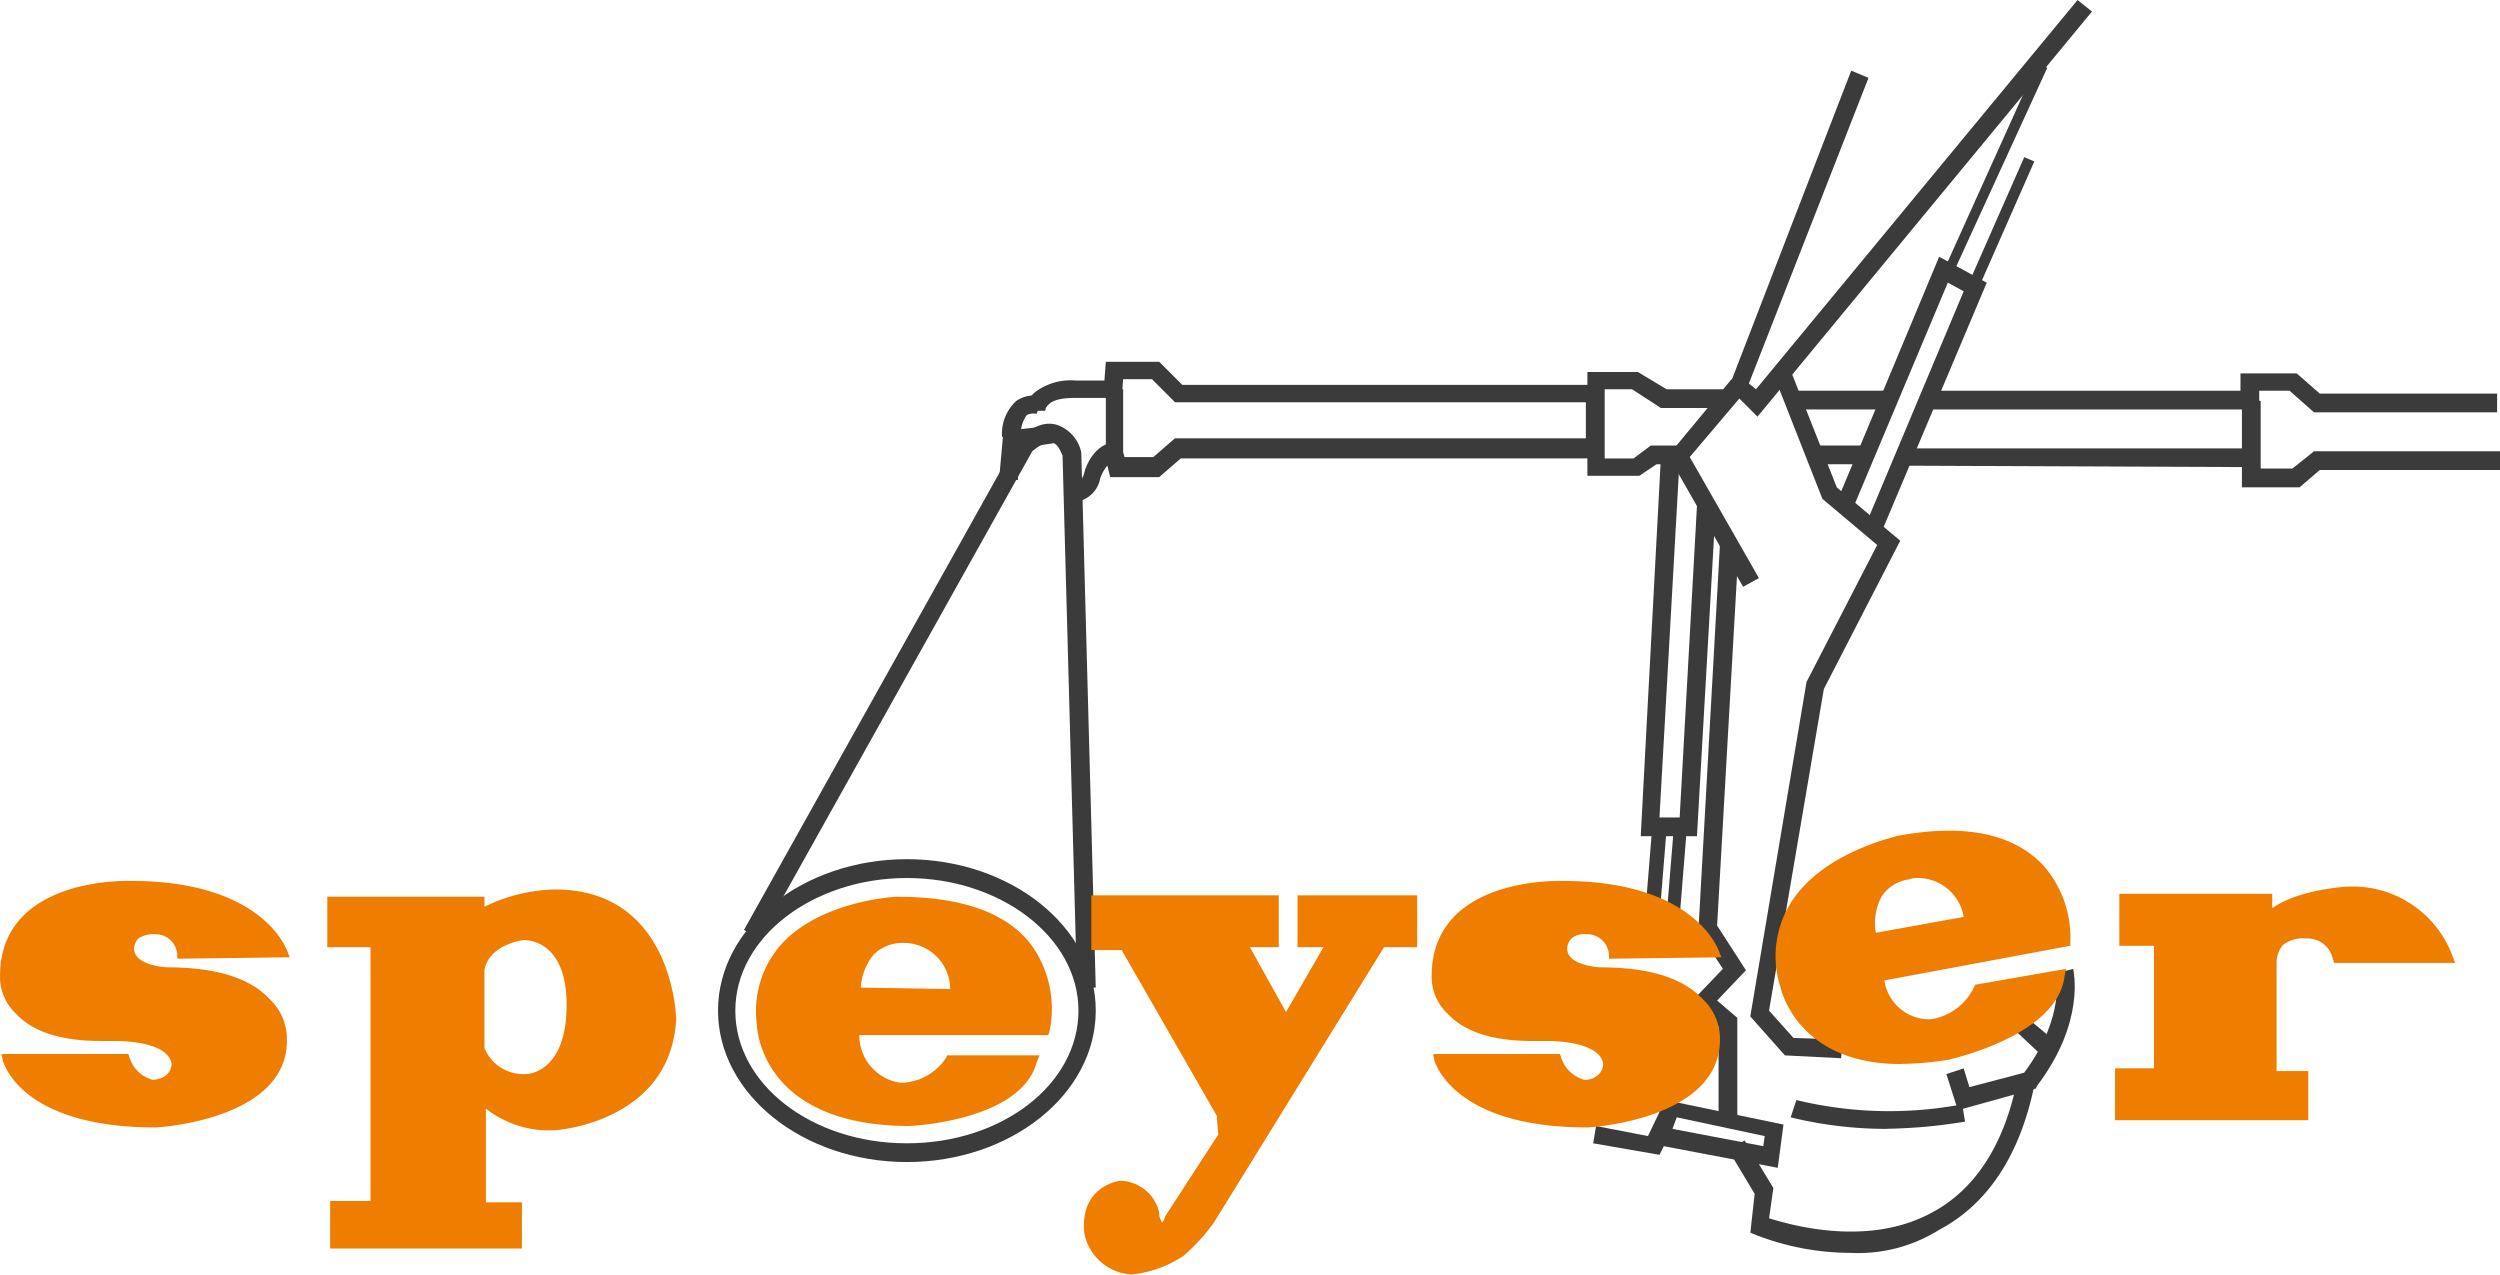 <svg xmlns="http://www.w3.org/2000/svg" width="175" height="89.215" viewBox="0 0 175 89.215">
  <g id="logo-speyser" transform="translate(-102.998 -94.5)">
    <g id="Groupe_813" data-name="Groupe 813" transform="translate(153.259 94.5)">
      <g id="Groupe_784" data-name="Groupe 784" transform="translate(85.783 4.441)">
        <path id="Tracé_420" data-name="Tracé 420" d="M238.406,113.735l-.606-.3L244.36,98.9l.706.3Z" transform="translate(-237.8 -98.9)" fill="#3b3b3b"/>
      </g>
      <g id="Groupe_785" data-name="Groupe 785" transform="translate(87.196 76.902)">
        <path id="Tracé_421" data-name="Tracé 421" d="M239.2,170.7" transform="translate(-239.2 -170.7)" fill="none"/>
      </g>
      <g id="Groupe_786" data-name="Groupe 786" transform="translate(75.287 77.508)">
        <path id="Tracé_422" data-name="Tracé 422" d="M227.4,171.3" transform="translate(-227.4 -171.3)" fill="none"/>
      </g>
      <g id="Groupe_787" data-name="Groupe 787" transform="translate(64.893 57.929)">
        <path id="Tracé_423" data-name="Tracé 423" d="M218.109,158.157l-1.009-.1.5-6.156,1.009.1Z" transform="translate(-217.1 -151.9)" fill="#3b3b3b"/>
      </g>
      <g id="Groupe_788" data-name="Groupe 788" transform="translate(66.406 57.929)">
        <path id="Tracé_424" data-name="Tracé 424" d="M219.508,158.157l-.908-.1.5-6.156.908.1Z" transform="translate(-218.6 -151.9)" fill="#3b3b3b"/>
      </g>
      <g id="Groupe_789" data-name="Groupe 789" transform="translate(87.701 11)">
        <path id="Tracé_425" data-name="Tracé 425" d="M240.406,114.18l-.706-.3,3.734-8.477.706.3Z" transform="translate(-239.7 -105.4)" fill="#3b3b3b"/>
      </g>
      <g id="Groupe_790" data-name="Groupe 790" transform="translate(70.746)">
        <path id="Tracé_426" data-name="Tracé 426" d="M224.918,123.666l-2.018-2.018,8.578-22.2,1.211.5-8.376,21.4.5.4L247.323,94.5l1.009.807Z" transform="translate(-222.9 -94.5)" fill="#3b3b3b"/>
      </g>
      <g id="Groupe_791" data-name="Groupe 791" transform="translate(66.507 26.542)">
        <path id="Tracé_427" data-name="Tracé 427" d="M223.948,135.333l-5.248-9.184,4.441-5.349,1.009.807-3.936,4.642,4.844,8.477Z" transform="translate(-218.7 -120.8)" fill="#3b3b3b"/>
      </g>
      <g id="Groupe_792" data-name="Groupe 792" transform="translate(68.122 38.047)">
        <path id="Tracé_428" data-name="Tracé 428" d="M223.529,172.367h-1.312v-6.358l-1.918-1.716,2.22-2.321-1.716-2.624,1.514-27.148,1.312.1-1.514,26.643,2.018,3.129-2.018,2.119,1.413,1.211Z" transform="translate(-220.3 -132.2)" fill="#3b3b3b"/>
      </g>
      <g id="Groupe_793" data-name="Groupe 793" transform="translate(61.259 77.003)">
        <path id="Tracé_429" data-name="Tracé 429" d="M226.418,175.543l-7.973-1.514-.3.606-4.642-.807.2-1.211,3.633.706,1.211-2.523,8.276,1.716-.4,3.028Zm-7.367-2.725,6.358,1.211.1-.706-6.156-1.312-.3.807Z" transform="translate(-213.5 -170.8)" fill="#3b3b3b"/>
      </g>
      <g id="Groupe_794" data-name="Groupe 794" transform="translate(70.746 75.691)">
        <path id="Tracé_430" data-name="Tracé 430" d="M231.478,181.51a18.42,18.42,0,0,1-6.56-1.211l-.5-.2.3-2.725-1.817-3.028,1.11-.706,2.018,3.33-.3,2.119c1.615.5,6.964,2.018,11.4-.4,3.028-1.615,5.046-4.743,5.954-9.184l1.211.3c-1.009,4.844-3.229,8.276-6.661,10.092a10.664,10.664,0,0,1-6.156,1.615Z" transform="translate(-222.9 -169.5)" fill="#3b3b3b"/>
      </g>
      <g id="Groupe_795" data-name="Groupe 795" transform="translate(85.985 67.819)">
        <path id="Tracé_431" data-name="Tracé 431" d="M238.807,171.59,238,169.067l1.211-.4.4,1.312,3.835-1.009c2.927-3.936,2.22-6.863,2.22-6.964l1.211-.3c0,.1.908,3.633-2.523,8.175l-.1.2-5.45,1.514Z" transform="translate(-238 -161.7)" fill="#3b3b3b"/>
      </g>
      <g id="Groupe_796" data-name="Groupe 796" transform="translate(90.829 71.251)">
        <path id="Tracé_432" data-name="Tracé 432" d="M244.516,167.623l-1.716-1.615.807-.908,1.817,1.514Z" transform="translate(-242.8 -165.1)" fill="#3b3b3b"/>
      </g>
      <g id="Groupe_797" data-name="Groupe 797" transform="translate(75.086 77.003)">
        <path id="Tracé_433" data-name="Tracé 433" d="M233.962,172.818a28.138,28.138,0,0,1-6.762-.807l.4-1.211a27.554,27.554,0,0,0,11.606.3l.2,1.211a36.477,36.477,0,0,1-5.45.5Z" transform="translate(-227.2 -170.8)" fill="#3b3b3b"/>
      </g>
      <g id="Groupe_798" data-name="Groupe 798" transform="translate(72.26 25.937)">
        <path id="Tracé_434" data-name="Tracé 434" d="M230.758,168.34l-3.936-.2-2.422-2.725L228.336,142l4.945-9.588-3.835-3.23-3.33-8.477,1.11-.5,3.229,8.175,4.441,3.734L229.547,142.5l-3.835,22.506,1.716,1.918,3.431.1Z" transform="translate(-224.4 -120.2)" fill="#3b3b3b"/>
      </g>
      <g id="Groupe_799" data-name="Groupe 799" transform="translate(78.315 17.964)">
        <path id="Tracé_435" data-name="Tracé 435" d="M233.529,131.576l-1.11-.5,6.863-16.349-1.11-.606-6.661,15.845-1.11-.5,7.165-17.157,3.33,1.817Z" transform="translate(-230.4 -112.3)" fill="#3b3b3b"/>
      </g>
      <g id="Groupe_800" data-name="Groupe 800" transform="translate(1.817 29.658)">
        <path id="Tracé_436" data-name="Tracé 436" d="M177.913,163.36,176.9,126.12c-.1-.2-.3-.807-.706-.908-.3-.1-.807.1-1.413.606L155.71,159.929l-1.11-.606,19.175-34.313.1-.1q1.514-1.362,2.725-.908a2.6,2.6,0,0,1,1.615,1.918v.1l1.009,37.341Z" transform="translate(-154.6 -123.887)" fill="#3b3b3b"/>
      </g>
      <g id="Groupe_801" data-name="Groupe 801" transform="translate(0 60.149)">
        <path id="Tracé_437" data-name="Tracé 437" d="M166.021,175.294c-7.266,0-13.221-4.743-13.221-10.6s5.954-10.6,13.221-10.6,13.221,4.743,13.221,10.6-5.954,10.6-13.221,10.6Zm0-19.882c-6.56,0-12.01,4.138-12.01,9.285s5.349,9.285,12.01,9.285,12.01-4.138,12.01-9.285-5.45-9.285-12.01-9.285Z" transform="translate(-152.8 -154.1)" fill="#3b3b3b"/>
      </g>
      <g id="Groupe_802" data-name="Groupe 802" transform="translate(19.68 29.772)">
        <path id="Tracé_438" data-name="Tracé 438" d="M173.612,127.835l-1.312-.1.3-3.33,3.532-.4.2,1.211-2.624.4Z" transform="translate(-172.3 -124)" fill="#3b3b3b"/>
      </g>
      <g id="Groupe_803" data-name="Groupe 803" transform="translate(21.597 25.331)">
        <path id="Tracé_439" data-name="Tracé 439" d="M177.732,129.389l-.3-1.211a1.028,1.028,0,0,0,.807-.807c.2-.807.908-2.018,2.018-2.119l.5-.1.3,1.11h2.018l1.514-1.312h28.763v-2.523H184.595l-1.615-1.615h-2.018l-.1,1.312h-3.229c-.4,0-1.514,0-1.918.5a.524.524,0,0,0-.2.4H174.2a1.627,1.627,0,0,1,.606-1.312,4.142,4.142,0,0,1,2.826-.807h2.018l.1-1.312h3.734l1.615,1.615h29.469v5.147H185l-1.514,1.312h-3.431l-.2-.807a2.8,2.8,0,0,0-.5.908,2.026,2.026,0,0,1-1.615,1.615Z" transform="translate(-174.2 -119.6)" fill="#3b3b3b"/>
      </g>
      <g id="Groupe_804" data-name="Groupe 804" transform="translate(27.148 27.249)">
        <path id="Tracé_440" data-name="Tracé 440" d="M180.911,125.84H179.7V121.5h1.211Z" transform="translate(-179.7 -121.5)" fill="#3b3b3b"/>
      </g>
      <g id="Groupe_805" data-name="Groupe 805" transform="translate(60.856 26.038)">
        <path id="Tracé_441" data-name="Tracé 441" d="M216.733,127.566H213.1V120.3h3.532l2.018,1.211h3.936v1.312h-4.34l-2.018-1.312h-1.917v4.844h2.018l1.211-.908h2.018v1.312h-1.615Z" transform="translate(-213.1 -120.3)" fill="#3b3b3b"/>
      </g>
      <g id="Groupe_806" data-name="Groupe 806" transform="translate(84.673 26.139)">
        <path id="Tracé_442" data-name="Tracé 442" d="M276.564,123.125H263.747l-1.716-1.514h-2.119v1.312H236.7v-1.312h21.9V120.4h3.936l1.615,1.413h12.413Z" transform="translate(-236.7 -120.4)" fill="#3b3b3b"/>
      </g>
      <g id="Groupe_807" data-name="Groupe 807" transform="translate(106.674 28.056)">
        <path id="Tracé_443" data-name="Tracé 443" d="M262.537,128.355H258.5V122.3h1.312v4.743h2.22l1.514-1.211h13.019v1.312H263.95Z" transform="translate(-258.5 -122.3)" fill="#3b3b3b"/>
      </g>
      <g id="Groupe_808" data-name="Groupe 808" transform="translate(83.26 31.387)">
        <path id="Tracé_444" data-name="Tracé 444" d="M259.521,126.912l-24.221-.1V125.6h24.221Z" transform="translate(-235.3 -125.6)" fill="#3b3b3b"/>
      </g>
      <g id="Groupe_809" data-name="Groupe 809" transform="translate(76.801 31.185)">
        <path id="Tracé_445" data-name="Tracé 445" d="M232.331,126.712H228.9V125.4h3.431Z" transform="translate(-228.9 -125.4)" fill="#3b3b3b"/>
      </g>
      <g id="Groupe_810" data-name="Groupe 810" transform="translate(64.59 31.992)">
        <path id="Tracé_446" data-name="Tracé 446" d="M220.736,152.742H216.8l1.413-26.542,1.312.1-1.413,25.129h1.413l1.211-21.8,1.312.1Z" transform="translate(-216.8 -126.2)" fill="#3b3b3b"/>
      </g>
      <g id="Groupe_811" data-name="Groupe 811" transform="translate(75.187 27.35)">
        <path id="Tracé_447" data-name="Tracé 447" d="M233.961,122.912H227.3V121.6h6.661Z" transform="translate(-227.3 -121.6)" fill="#3b3b3b"/>
      </g>
      <g id="Groupe_812" data-name="Groupe 812" transform="translate(19.882 27.678)">
        <path id="Tracé_448" data-name="Tracé 448" d="M173.812,124.827H172.5a3.1,3.1,0,0,1,1.009-2.523,2.213,2.213,0,0,1,1.817-.3l-.4,1.211a.99.99,0,0,0-.706.1,2.254,2.254,0,0,0-.4,1.514Z" transform="translate(-172.5 -121.925)" fill="#3b3b3b"/>
      </g>
    </g>
    <g id="Groupe_821" data-name="Groupe 821" transform="translate(103.504 153.193)">
      <g id="Groupe_814" data-name="Groupe 814" transform="translate(0 3.571)">
        <path id="Tracé_449" data-name="Tracé 449" d="M122.776,160.742s-1.615-4.541-10.5-4.541c0,0-8.78-.4-8.78,6.257,0,0-.2,4.138,6.661,4.138,0,0,5.046-.5,5.349,1.918,0,0,.1,1.413-1.716,1.514a2.79,2.79,0,0,1-1.918-1.817H103.7s1.11,4.34,10.294,4.34c0,0,8.881-.5,8.881-5.652,0,0,.1-4.642-8.074-4.642,0,0-2.725-.1-2.725-1.716,0,0-.1-1.514,1.716-1.514a1.925,1.925,0,0,1,2.018,1.817Z" transform="translate(-103.499 -156.195)" fill="#ef7d00"/>
      </g>
      <g id="Groupe_815" data-name="Groupe 815" transform="translate(100.215 3.571)">
        <path id="Tracé_450" data-name="Tracé 450" d="M222.076,160.742s-1.615-4.541-10.5-4.541c0,0-8.78-.4-8.78,6.257,0,0-.2,4.138,6.661,4.138,0,0,5.046-.5,5.349,1.918,0,0,.1,1.413-1.716,1.514a2.79,2.79,0,0,1-1.917-1.817H203s1.11,4.34,10.294,4.34c0,0,8.881-.5,8.881-5.652,0,0,.1-4.642-8.074-4.642,0,0-2.725-.1-2.725-1.716,0,0-.1-1.514,1.716-1.514a1.925,1.925,0,0,1,2.018,1.817Z" transform="translate(-202.799 -156.195)" fill="#ef7d00"/>
      </g>
      <g id="Groupe_816" data-name="Groupe 816" transform="translate(22.607 3.778)">
        <path id="Tracé_451" data-name="Tracé 451" d="M136.194,158.116c1.312-1.514,5.349-1.716,5.349-1.716,7.973,0,8.074,8.679,8.074,8.679-.4,6.964-8.175,7.367-8.175,7.367-3.936,0-5.147-2.018-5.147-2.018V178.3h2.523v2.624H126.1V178.3h2.826V159.73H125.9v-2.725h10.294Zm.2,3.633V167.3a3.392,3.392,0,0,0,3.33,2.119s3.229,0,3.229-5.147-3.431-4.945-3.431-4.945-2.826.3-3.129,2.422" transform="translate(-125.9 -156.4)" fill="#ef7d00"/>
      </g>
      <g id="Groupe_817" data-name="Groupe 817" transform="translate(52.838 4.484)">
        <path id="Tracé_452" data-name="Tracé 452" d="M162.359,166.082a3.714,3.714,0,0,0,3.129,4.037,4.391,4.391,0,0,0,3.633-1.817h5.753c-1.211,3.734-8.679,4.037-8.679,4.037-10.294,0-10.294-6.661-10.294-6.661-.807-8.175,9.386-8.578,9.386-8.578,12.514,0,10.294,8.982,10.294,8.982Zm7.065-2.624s0-4.037-3.734-4.037c-3.633,0-3.33,3.936-3.33,3.936Z" transform="translate(-155.855 -157.1)" fill="#ef7d00"/>
      </g>
      <g id="Groupe_818" data-name="Groupe 818" transform="translate(124.191)">
        <path id="Tracé_453" data-name="Tracé 453" d="M233.261,162.288a3.7,3.7,0,0,0,3.835,3.431,4.342,4.342,0,0,0,3.229-2.422l5.652-1.009c-.5,3.936-7.771,5.551-7.771,5.551-10.092,1.817-11.3-4.743-11.3-4.743-2.321-7.973,7.771-10.092,7.771-10.092,12.312-2.22,11.808,6.964,11.808,6.964Zm6.56-3.835s-.706-3.936-4.34-3.33c-3.633.706-2.523,4.541-2.523,4.541Z" transform="translate(-226.556 -152.657)" fill="#ef7d00"/>
      </g>
      <g id="Groupe_819" data-name="Groupe 819" transform="translate(75.667 4.282)">
        <path id="Tracé_454" data-name="Tracé 454" d="M191.317,156.9H179v3.028h2.018l6.762,11.909.1,1.514-3.734,5.853s-.2.606-.706.706c0,0-.606-.606-.5-1.009a2.4,2.4,0,0,0-2.22-1.918,2.683,2.683,0,0,0-2.22,3.229s1.211,4.844,6.257,1.312a12.042,12.042,0,0,0,2.018-2.22l12.01-19.377h2.22V157h-7.67v2.927h2.119l-3.229,5.652L189,159.928h2.321Z" transform="translate(-178.475 -156.9)" fill="#ef7d00"/>
      </g>
      <g id="Groupe_820" data-name="Groupe 820" transform="translate(148.053 3.878)">
        <path id="Tracé_455" data-name="Tracé 455" d="M260.292,156.9H250.4v2.826h2.523v9.386H250.2v2.826h12.615v-2.624h-2.22v-7.872s-.2-2.119,2.321-2.119a2.186,2.186,0,0,1,2.321,1.716h7.67a7.136,7.136,0,0,0-6.863-4.541s-4.441.2-5.753,2.018Z" transform="translate(-250.2 -156.5)" fill="#ef7d00"/>
      </g>
    </g>
    <g id="Groupe_829" data-name="Groupe 829" transform="translate(102.998 152.649)">
      <g id="Groupe_822" data-name="Groupe 822" transform="translate(0 3.514)">
        <path id="Tracé_456" data-name="Tracé 456" d="M113.9,172.858h0c-9.386,0-10.6-4.441-10.7-4.642l-.1-.5h8.881l.1.3a2.352,2.352,0,0,0,1.615,1.514c1.211-.1,1.312-.908,1.312-1.11-.2-1.413-2.826-1.615-3.936-1.615h-1.009c-2.725,0-4.743-.606-5.954-1.918a3.523,3.523,0,0,1-1.11-2.624c0-6.358,7.468-6.661,8.881-6.661h.3c9.083,0,10.8,4.642,10.9,4.844l.2.5-7.872.1v-.3a1.53,1.53,0,0,0-1.615-1.413,1.813,1.813,0,0,0-1.11.3,1.092,1.092,0,0,0-.3.706c0,1.211,2.321,1.312,2.321,1.312,3.33,0,5.753.706,7.165,2.22a3.825,3.825,0,0,1,1.211,2.826c.1,5.551-8.78,6.156-9.184,6.156Zm-9.688-4.34c.606,1.11,2.826,3.532,9.688,3.532.3,0,8.477-.606,8.477-5.248a3.253,3.253,0,0,0-1.009-2.22c-1.312-1.312-3.532-2.018-6.661-2.018-.1,0-3.028-.1-3.028-2.119a2.25,2.25,0,0,1,.5-1.312,2.131,2.131,0,0,1,1.615-.606h0a2.408,2.408,0,0,1,2.321,1.817l6.156-.1c-.706-1.11-3.129-3.835-9.89-3.835h-.3c-1.413,0-8.175.3-8.175,5.853a3.276,3.276,0,0,0,.908,2.119c1.009,1.11,2.826,1.615,5.349,1.615h1.009c2.826,0,4.441.807,4.642,2.321a2.066,2.066,0,0,1-.5,1.312,2.131,2.131,0,0,1-1.615.606h-.1a3.238,3.238,0,0,1-2.119-1.817l-7.266.1Z" transform="translate(-102.998 -155.6)" fill="#ef7d00"/>
      </g>
      <g id="Groupe_823" data-name="Groupe 823" transform="translate(100.215 3.514)">
        <path id="Tracé_457" data-name="Tracé 457" d="M213.2,172.858h0c-9.285,0-10.6-4.441-10.7-4.642l-.1-.5h8.881l.1.3A2.352,2.352,0,0,0,213,169.527a1.345,1.345,0,0,0,1.009-.4,1.092,1.092,0,0,0,.3-.706c-.2-1.413-2.826-1.615-3.936-1.615h-1.009c-2.725,0-4.743-.606-5.954-1.918a3.523,3.523,0,0,1-1.11-2.624c0-6.358,7.468-6.661,8.881-6.661h.3c9.083,0,10.8,4.642,10.9,4.844l.2.5-7.872.1v-.3a1.53,1.53,0,0,0-1.615-1.413,1.339,1.339,0,0,0-1.009.3,1.092,1.092,0,0,0-.3.706c0,1.211,2.321,1.312,2.321,1.312,3.33,0,5.753.706,7.165,2.22a3.825,3.825,0,0,1,1.211,2.826c0,5.551-8.881,6.156-9.285,6.156Zm-9.688-4.34c.605,1.11,2.826,3.532,9.688,3.532.3,0,8.477-.606,8.477-5.248a3.253,3.253,0,0,0-1.009-2.22c-1.312-1.312-3.532-2.018-6.661-2.018-.1,0-3.028-.1-3.028-2.119a2.25,2.25,0,0,1,.5-1.312,2.131,2.131,0,0,1,1.615-.606,2.408,2.408,0,0,1,2.321,1.817l6.156-.1c-.706-1.11-3.129-3.835-9.89-3.835h-.3c-1.413,0-8.175.3-8.175,5.853a3.276,3.276,0,0,0,.908,2.119c1.009,1.11,2.826,1.615,5.349,1.615h1.009c2.826,0,4.441.807,4.642,2.321a2.066,2.066,0,0,1-.5,1.312,2.131,2.131,0,0,1-1.615.606h-.1a3.238,3.238,0,0,1-2.119-1.817l-7.266.1Z" transform="translate(-202.298 -155.6)" fill="#ef7d00"/>
      </g>
      <g id="Groupe_824" data-name="Groupe 824" transform="translate(22.911 4.12)">
        <path id="Tracé_458" data-name="Tracé 458" d="M139.324,181.329H125.9V178h2.826V160.237H125.7V156.7h11v.706a11.69,11.69,0,0,1,4.945-1.211c8.276,0,8.477,8.982,8.477,9.083-.4,7.266-8.477,7.771-8.477,7.771h0a7.16,7.16,0,0,1-4.844-1.514v6.56h2.523v3.229Zm-12.716-.807h11.909v-1.817h-2.523v-9.688l.706,1.211c0,.1,1.211,1.917,4.844,1.917.3,0,7.468-.4,7.771-6.964,0-.3-.2-8.276-7.67-8.276-1.11,0-4.138.4-5.046,1.514l-.706.908.1-1.917h-9.487v2.018h3.028v19.276h-2.826v1.817Zm13.12-10.6a3.991,3.991,0,0,1-3.734-2.422v-5.652c.4-2.422,3.33-2.725,3.431-2.826h.1c.4,0,3.835.1,3.835,5.349,0,5.45-3.633,5.551-3.633,5.551ZM136.7,167.3a2.961,2.961,0,0,0,2.927,1.817c.1,0,2.826-.1,2.826-4.844,0-4.34-2.523-4.541-3.028-4.541v0s-2.422.3-2.725,2.119v5.45Z" transform="translate(-125.7 -156.2)" fill="#ef7d00"/>
      </g>
      <g id="Groupe_825" data-name="Groupe 825" transform="translate(52.943 4.624)">
        <path id="Tracé_459" data-name="Tracé 459" d="M166.2,172.747h0c-10.5,0-10.7-6.964-10.7-7.065a7.05,7.05,0,0,1,1.615-5.551c2.725-3.129,7.973-3.431,8.175-3.431q6.812,0,9.386,3.33a7.687,7.687,0,0,1,1.312,6.055l-.1.3H162.666a3.358,3.358,0,0,0,2.826,3.33h.3A3.892,3.892,0,0,0,168.721,168l.1-.2h6.459l-.2.5c-1.11,4.037-8.578,4.441-8.881,4.441Zm-.807-15.239s-5.046.2-7.67,3.129a6.555,6.555,0,0,0-1.413,5.046c0,.3.1,6.358,9.89,6.358.2,0,6.56-.3,8.074-3.229h-4.945a4.588,4.588,0,0,1-3.431,1.817h-.4a3.984,3.984,0,0,1-3.431-4.441v-.4h13.322a7.042,7.042,0,0,0-1.211-5.147c-1.615-2.119-4.542-3.129-8.78-3.129Zm4.441,6.358-7.771-.1v-.3a4.654,4.654,0,0,1,1.009-3.33,3.418,3.418,0,0,1,2.725-1.11c3.229,0,4.037,2.927,4.037,4.441v.4Zm-7.065-.807,6.257.1a3.248,3.248,0,0,0-3.229-3.229,2.891,2.891,0,0,0-2.119.807,3.994,3.994,0,0,0-.908,2.321Z" transform="translate(-155.457 -156.7)" fill="#ef7d00"/>
      </g>
      <g id="Groupe_826" data-name="Groupe 826" transform="translate(124.3)">
        <path id="Tracé_460" data-name="Tracé 460" d="M234.88,168.449c-7.266,0-8.376-5.349-8.376-5.349a7.07,7.07,0,0,1,.606-5.753c2.119-3.633,7.266-4.743,7.468-4.844,4.743-.908,8.175-.2,10.294,2.018a7.641,7.641,0,0,1,1.917,5.349v.3L233.769,162.6A3.187,3.187,0,0,0,237,165.321a4,4,0,0,0,3.028-2.22l.1-.2,6.358-1.11-.1.5c-.5,4.138-7.771,5.753-8.074,5.853a22.6,22.6,0,0,1-3.431.3Zm3.33-15.542a22.775,22.775,0,0,0-3.532.3s-4.945,1.11-6.964,4.441a6.43,6.43,0,0,0-.5,5.147c0,.2,1.009,4.743,7.569,4.743a18.332,18.332,0,0,0,3.229-.3c.1,0,6.358-1.413,7.367-4.642l-4.844.908a4.6,4.6,0,0,1-3.431,2.523H237a4,4,0,0,1-4.037-3.734l-.1-.4,13.12-2.422a6.684,6.684,0,0,0-1.716-4.441c-1.312-1.413-3.431-2.119-6.055-2.119Zm-5.652,7.165-.1-.3a4.985,4.985,0,0,1,.4-3.431,3.408,3.408,0,0,1,2.422-1.514,2.508,2.508,0,0,1,.807-.1c2.624,0,3.734,2.422,3.936,3.734l.1.4-7.569,1.211Zm3.633-4.642a1.717,1.717,0,0,0-.706.1,2.682,2.682,0,0,0-1.918,1.211,4.009,4.009,0,0,0-.4,2.523l6.156-1.11a3.262,3.262,0,0,0-3.129-2.725Z" transform="translate(-226.163 -152.118)" fill="#ef7d00"/>
      </g>
      <g id="Groupe_827" data-name="Groupe 827" transform="translate(75.872 4.523)">
        <path id="Tracé_461" data-name="Tracé 461" d="M181.531,183.142a3.573,3.573,0,0,1-3.33-2.927c-.3-3.33,2.523-3.633,2.523-3.633h0a2.858,2.858,0,0,1,2.725,2.22v.2a1.7,1.7,0,0,0,.2.5.765.765,0,0,0,.2-.4l3.734-5.753-.1-1.312-6.661-11.606H178.7V156.6h13.12v3.633h-2.018l2.523,4.541,2.624-4.541h-1.817V156.6h8.376v3.633h-2.321l-11.909,19.276a13.236,13.236,0,0,1-2.119,2.321,7.984,7.984,0,0,1-3.633,1.312Zm-.807-5.853c-.2,0-2.018.3-1.817,2.725,0,0,.606,2.22,2.624,2.22a5.317,5.317,0,0,0,3.028-1.211h0a13.4,13.4,0,0,0,1.918-2.22l12.111-19.579H200.6V157.1h-6.863v2.119h2.422l-3.936,6.863-3.835-6.863h2.523V157.1H179.31v2.321h1.817l6.964,12.212.2,1.615-3.835,5.954a1.471,1.471,0,0,1-1.009.908h-.2l-.1-.1a2.241,2.241,0,0,1-.606-1.211,1.831,1.831,0,0,0-1.817-1.514Z" transform="translate(-178.178 -156.6)" fill="#ef7d00"/>
      </g>
      <g id="Groupe_828" data-name="Groupe 828" transform="translate(148.054 3.918)">
        <path id="Tracé_462" data-name="Tracé 462" d="M263.123,172.349H249.7v-3.633h2.725v-8.578H250V156.5h10.7v1.009c1.817-1.312,5.147-1.514,5.349-1.514a7.45,7.45,0,0,1,7.266,4.844l.2.5H265.04l-.1-.3a1.807,1.807,0,0,0-1.817-1.413h-.1a2.193,2.193,0,0,0-1.615.5,1.993,1.993,0,0,0-.4,1.211v7.569h2.22v3.431Zm-12.615-.706h11.909v-1.918H260.2V161.45a2.312,2.312,0,0,1,.606-1.716,2.891,2.891,0,0,1,2.119-.807h.2a2.444,2.444,0,0,1,2.422,1.716h6.762a6.672,6.672,0,0,0-6.358-3.835c-1.211.1-4.441.5-5.45,1.817l-.706,1.009.1-2.422h-9.184v2.119h2.523v10.092h-2.725v2.22Z" transform="translate(-249.7 -156)" fill="#ef7d00"/>
      </g>
    </g>
  </g>
</svg>
